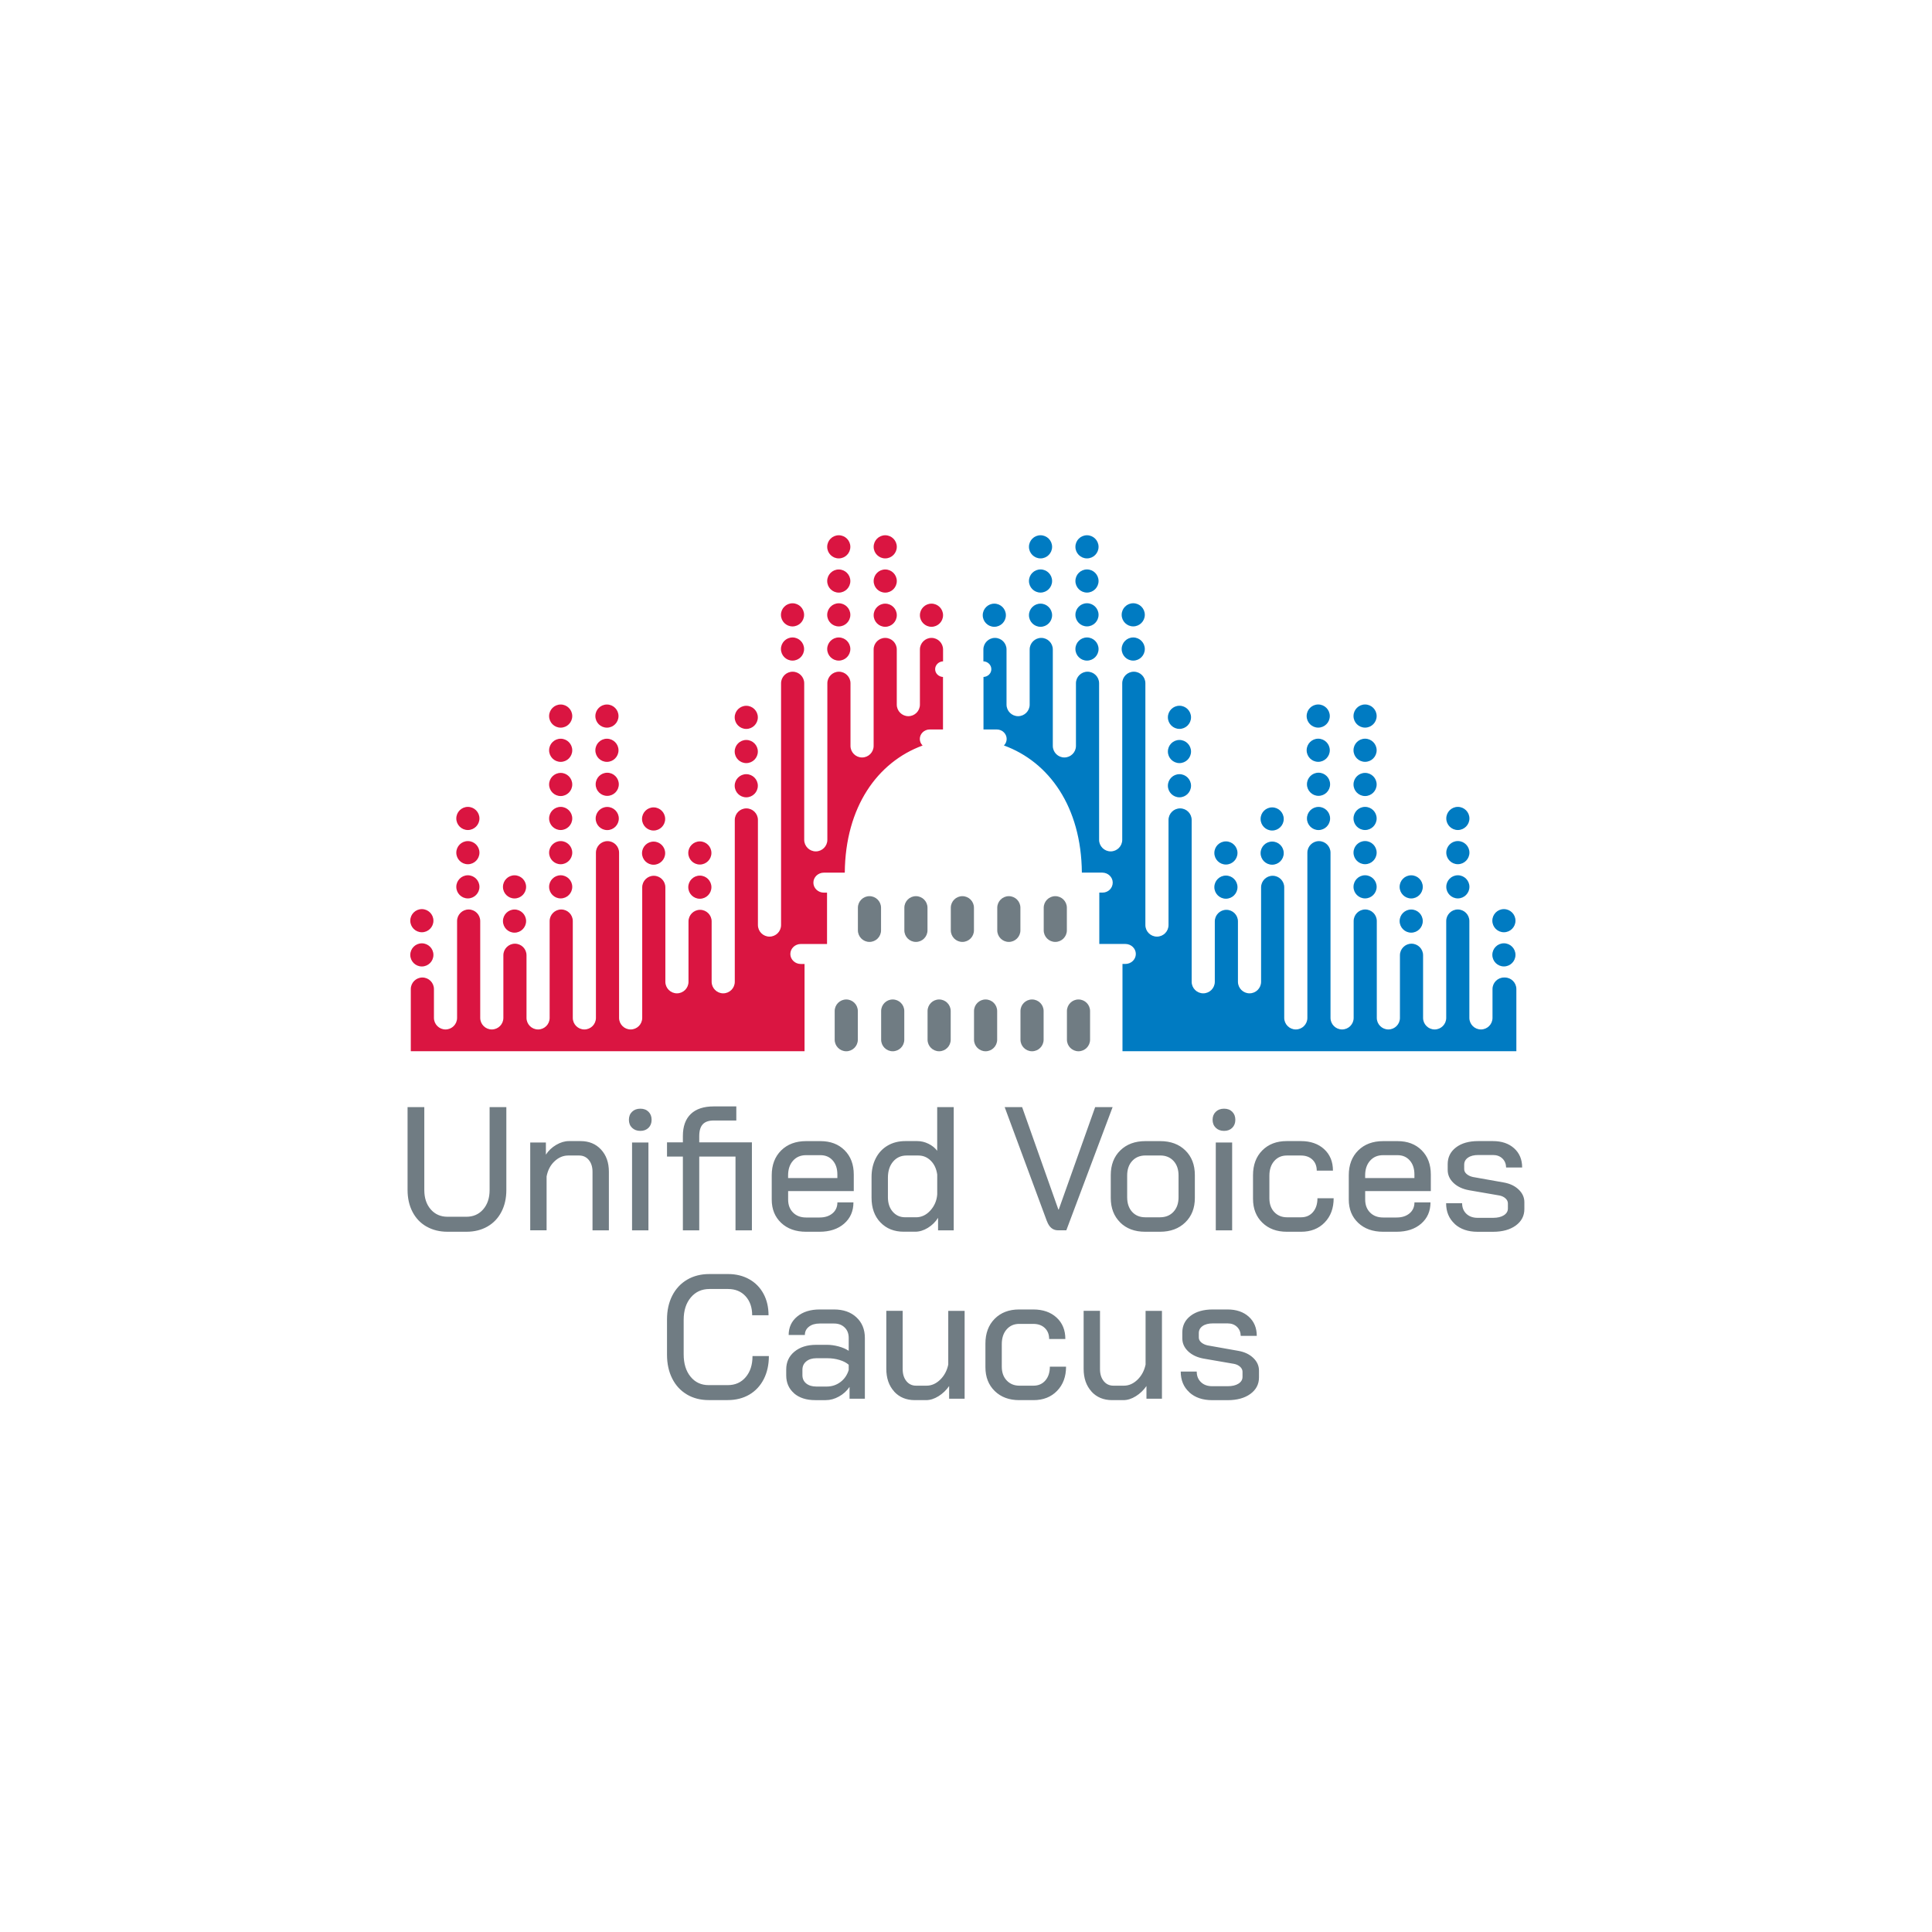 <?xml version="1.0" encoding="UTF-8"?><svg id="Layer_1" xmlns="http://www.w3.org/2000/svg" width="576" height="576" viewBox="0 0 576 576"><defs><style>.cls-1{fill:#707c83;}.cls-1,.cls-2,.cls-3{stroke-width:0px;}.cls-2{fill:#da1541;}.cls-3{fill:#007bc2;}</style></defs><path class="cls-3" d="M299.89,183.42c0,1.91-1.55,3.45-3.45,3.45-1.91,0-3.45-1.55-3.45-3.45,0-1.91,1.55-3.45,3.45-3.45,1.91,0,3.45,1.55,3.45,3.45ZM310.22,159.58c-1.91,0-3.45,1.55-3.45,3.45s1.55,3.45,3.45,3.45c1.91,0,3.45-1.55,3.45-3.45s-1.55-3.45-3.45-3.45ZM310.22,169.77c-1.91,0-3.45,1.55-3.45,3.45s1.55,3.45,3.45,3.45,3.45-1.55,3.45-3.45-1.55-3.45-3.45-3.45ZM324.07,159.58c-1.91,0-3.45,1.55-3.45,3.45s1.55,3.45,3.45,3.45c1.91,0,3.45-1.55,3.45-3.45s-1.55-3.45-3.45-3.45ZM324.07,169.77c-1.91,0-3.45,1.55-3.45,3.45s1.55,3.45,3.45,3.45,3.45-1.55,3.45-3.45-1.55-3.45-3.45-3.45ZM310.22,179.97c-1.91,0-3.45,1.55-3.45,3.45s1.55,3.45,3.45,3.45c1.91,0,3.45-1.55,3.45-3.45s-1.55-3.45-3.45-3.45ZM324.07,179.85c-1.91,0-3.45,1.55-3.45,3.45s1.55,3.45,3.45,3.45,3.45-1.55,3.45-3.45-1.55-3.45-3.45-3.45ZM324.07,190.05c-1.91,0-3.45,1.55-3.45,3.45s1.55,3.45,3.45,3.45c1.91,0,3.45-1.55,3.45-3.45s-1.55-3.45-3.45-3.45ZM337.86,179.85c-1.91,0-3.45,1.55-3.45,3.45,0,1.91,1.55,3.45,3.45,3.45s3.45-1.55,3.45-3.45-1.55-3.45-3.45-3.45ZM337.86,190.05c-1.91,0-3.45,1.55-3.45,3.45,0,1.91,1.55,3.45,3.45,3.45,1.91,0,3.45-1.55,3.45-3.45s-1.55-3.45-3.45-3.45ZM351.64,210.41c-1.91,0-3.45,1.55-3.45,3.45s1.55,3.45,3.45,3.45,3.45-1.55,3.45-3.45-1.55-3.45-3.45-3.45ZM351.64,220.61c-1.91,0-3.45,1.55-3.45,3.45s1.55,3.45,3.45,3.45c1.91,0,3.45-1.55,3.45-3.45s-1.55-3.45-3.45-3.45ZM351.64,230.81c-1.91,0-3.45,1.55-3.45,3.45s1.55,3.45,3.45,3.45,3.45-1.55,3.45-3.45-1.55-3.45-3.45-3.45ZM365.49,250.85c-1.91,0-3.45,1.55-3.45,3.45s1.55,3.45,3.45,3.45,3.45-1.55,3.45-3.45-1.55-3.45-3.45-3.45ZM365.49,261.04c-1.91,0-3.45,1.55-3.45,3.45s1.55,3.45,3.45,3.45,3.45-1.55,3.45-3.45-1.55-3.45-3.45-3.45ZM379.28,240.71c-1.91,0-3.45,1.55-3.45,3.45,0,1.91,1.55,3.45,3.45,3.45,1.91,0,3.45-1.55,3.45-3.45,0-1.91-1.55-3.45-3.45-3.45ZM379.28,250.9c-1.91,0-3.45,1.55-3.45,3.45,0,1.91,1.55,3.45,3.45,3.45,1.91,0,3.45-1.55,3.45-3.45,0-1.91-1.55-3.45-3.45-3.45ZM393.1,230.37c-1.91,0-3.45,1.55-3.45,3.45s1.55,3.45,3.45,3.45c1.91,0,3.45-1.55,3.45-3.45,0-1.91-1.55-3.45-3.45-3.45ZM393.1,240.57c-1.91,0-3.45,1.55-3.45,3.45s1.55,3.45,3.45,3.45c1.91,0,3.45-1.55,3.45-3.45,0-1.91-1.55-3.45-3.45-3.45ZM406.98,240.56c-1.91,0-3.45,1.55-3.45,3.45s1.55,3.45,3.45,3.45,3.45-1.55,3.45-3.45-1.55-3.45-3.45-3.45ZM406.98,250.75c-1.91,0-3.45,1.55-3.45,3.45s1.55,3.45,3.45,3.45,3.45-1.55,3.45-3.45-1.55-3.45-3.45-3.45ZM406.98,260.95c-1.91,0-3.45,1.55-3.45,3.45s1.55,3.45,3.45,3.45,3.45-1.55,3.45-3.45-1.55-3.45-3.45-3.45ZM406.98,210.03c-1.91,0-3.45,1.55-3.45,3.45s1.55,3.45,3.45,3.45c1.91,0,3.45-1.55,3.45-3.45s-1.55-3.45-3.45-3.45ZM406.98,220.23c-1.91,0-3.45,1.55-3.45,3.45s1.55,3.45,3.45,3.45,3.45-1.55,3.45-3.45-1.55-3.45-3.45-3.45ZM393.01,210.03c-1.91,0-3.45,1.55-3.45,3.45,0,1.91,1.55,3.45,3.45,3.45,1.91,0,3.45-1.55,3.45-3.45s-1.55-3.45-3.45-3.45ZM393.01,220.23c-1.91,0-3.45,1.55-3.45,3.45,0,1.91,1.55,3.45,3.45,3.45s3.45-1.55,3.45-3.45-1.55-3.45-3.45-3.45ZM406.98,230.43c-1.91,0-3.45,1.55-3.45,3.45s1.55,3.45,3.45,3.45,3.45-1.55,3.45-3.45-1.55-3.45-3.45-3.45ZM420.73,260.96c-1.91,0-3.45,1.55-3.45,3.45s1.55,3.45,3.45,3.45c1.91,0,3.45-1.55,3.45-3.45,0-1.91-1.55-3.45-3.45-3.45ZM420.73,271.16c-1.91,0-3.45,1.55-3.45,3.45s1.55,3.45,3.45,3.45c1.91,0,3.45-1.55,3.45-3.45,0-1.91-1.55-3.45-3.45-3.45ZM434.64,250.75c-1.91,0-3.45,1.55-3.45,3.45s1.55,3.45,3.45,3.45,3.45-1.55,3.45-3.45-1.55-3.45-3.45-3.45ZM434.64,240.56c-1.91,0-3.45,1.55-3.45,3.45s1.55,3.45,3.45,3.45,3.45-1.55,3.45-3.45-1.55-3.45-3.45-3.45ZM434.64,260.95c-1.91,0-3.45,1.55-3.45,3.45s1.55,3.45,3.45,3.45,3.45-1.55,3.45-3.45-1.55-3.45-3.45-3.45ZM448.37,271.04c-1.91,0-3.45,1.55-3.45,3.45,0,1.91,1.55,3.45,3.45,3.45s3.45-1.55,3.45-3.45c0-1.91-1.55-3.45-3.45-3.45ZM448.37,281.23c-1.91,0-3.45,1.55-3.45,3.45,0,1.91,1.55,3.45,3.45,3.45,1.91,0,3.45-1.55,3.45-3.45,0-1.91-1.55-3.45-3.45-3.45ZM448.42,291.43c-1.91,0-3.45,1.55-3.45,3.45v8.59c0,1.91-1.55,3.45-3.45,3.45s-3.45-1.55-3.45-3.45v-28.87c0-1.91-1.55-3.45-3.45-3.45s-3.45,1.55-3.45,3.45v28.87c0,1.91-1.55,3.45-3.45,3.45s-3.45-1.55-3.45-3.45v-18.67c0-1.91-1.55-3.45-3.45-3.45s-3.45,1.55-3.45,3.45v18.67c0,1.91-1.55,3.45-3.45,3.45s-3.45-1.55-3.45-3.45v-28.87c0-1.91-1.55-3.45-3.45-3.45s-3.45,1.55-3.45,3.45v28.87c0,1.91-1.55,3.45-3.45,3.45s-3.45-1.55-3.45-3.45v-49.25c0-1.91-1.55-3.45-3.45-3.45s-3.45,1.55-3.45,3.45v49.25c0,1.91-1.55,3.45-3.45,3.45s-3.45-1.55-3.45-3.45v-38.92c0-1.91-1.55-3.45-3.45-3.45s-3.45,1.55-3.45,3.45v28.15c0,1.91-1.55,3.45-3.45,3.45s-3.45-1.55-3.45-3.45v-18c0-1.91-1.55-3.45-3.45-3.45s-3.45,1.55-3.45,3.45v18c0,1.91-1.55,3.45-3.45,3.45s-3.45-1.55-3.45-3.45v-48.24c0-1.91-1.55-3.45-3.45-3.45s-3.45,1.55-3.45,3.45v31.33c0,1.91-1.55,3.45-3.45,3.45s-3.45-1.55-3.45-3.45v-72.08c0-1.91-1.55-3.45-3.45-3.45s-3.45,1.55-3.45,3.45v46.67c0,1.91-1.55,3.45-3.45,3.45s-3.45-1.55-3.45-3.45v-46.67c0-1.91-1.55-3.45-3.45-3.45s-3.45,1.55-3.45,3.45v18.67c0,1.91-1.55,3.45-3.45,3.45s-3.45-1.55-3.45-3.45v-28.75c0-1.91-1.55-3.45-3.45-3.45s-3.45,1.55-3.45,3.45v16.44c0,1.91-1.55,3.45-3.45,3.45s-3.45-1.55-3.45-3.45v-16.44c0-1.91-1.55-3.45-3.45-3.45s-3.45,1.55-3.45,3.45v3.54c1.31.04,2.37,1.07,2.37,2.34s-1.04,2.26-2.34,2.32v15.65h3.95c1.64,0,2.96,1.27,2.96,2.83,0,.75-.31,1.44-.82,1.94,13.44,4.9,23.07,18.25,23.24,37.91h6.08c1.72,0,3.12,1.34,3.12,2.98s-1.33,2.98-3.05,2.98h-.95v15.31h7.77c1.72,0,3.12,1.34,3.12,2.98s-1.4,2.98-3.12,2.98h-.86v26.01h117.43v-18.52c0-1.91-1.55-3.45-3.45-3.45Z"/><path class="cls-2" d="M277.71,179.97c1.91,0,3.45,1.55,3.45,3.45s-1.55,3.45-3.45,3.45-3.45-1.55-3.45-3.45c0-1.91,1.55-3.45,3.45-3.45ZM260.47,163.03c0,1.91,1.55,3.45,3.45,3.45s3.45-1.55,3.45-3.45-1.55-3.45-3.45-3.45-3.45,1.55-3.45,3.45ZM260.47,173.23c0,1.91,1.55,3.45,3.45,3.45s3.45-1.55,3.45-3.45-1.55-3.45-3.45-3.45-3.45,1.55-3.45,3.45ZM246.62,163.03c0,1.91,1.55,3.45,3.45,3.45s3.45-1.55,3.45-3.45-1.55-3.45-3.45-3.45-3.45,1.55-3.45,3.45ZM246.62,173.23c0,1.91,1.55,3.45,3.45,3.45s3.45-1.55,3.45-3.45-1.55-3.45-3.45-3.45-3.45,1.55-3.45,3.45ZM260.47,183.42c0,1.91,1.55,3.45,3.45,3.45s3.45-1.55,3.45-3.45c0-1.91-1.55-3.45-3.45-3.45s-3.45,1.55-3.45,3.45ZM246.62,183.31c0,1.91,1.55,3.45,3.45,3.45s3.45-1.55,3.45-3.45c0-1.91-1.55-3.45-3.45-3.45s-3.45,1.55-3.45,3.45ZM246.62,193.5c0,1.91,1.55,3.45,3.45,3.45s3.45-1.55,3.45-3.45c0-1.91-1.55-3.45-3.45-3.45s-3.45,1.55-3.45,3.45ZM232.83,183.31c0,1.91,1.55,3.45,3.45,3.45s3.45-1.55,3.45-3.45-1.55-3.45-3.45-3.45c-1.91,0-3.45,1.55-3.45,3.45ZM232.83,193.5c0,1.91,1.55,3.45,3.45,3.45,1.91,0,3.45-1.55,3.45-3.45,0-1.91-1.55-3.45-3.45-3.45-1.91,0-3.45,1.55-3.45,3.45ZM219.04,213.87c0,1.91,1.55,3.45,3.45,3.45s3.45-1.55,3.45-3.45-1.55-3.45-3.45-3.45-3.45,1.55-3.45,3.45ZM219.04,224.06c0,1.91,1.55,3.45,3.45,3.45,1.91,0,3.45-1.55,3.45-3.45s-1.55-3.45-3.45-3.45c-1.91,0-3.45,1.55-3.45,3.45ZM219.04,234.26c0,1.91,1.55,3.45,3.45,3.45s3.45-1.55,3.45-3.45-1.55-3.45-3.45-3.45-3.45,1.55-3.45,3.45ZM205.2,254.3c0,1.91,1.55,3.45,3.45,3.45s3.45-1.55,3.45-3.45-1.55-3.45-3.45-3.45-3.45,1.55-3.45,3.45ZM205.2,264.5c0,1.91,1.55,3.45,3.45,3.45s3.45-1.55,3.45-3.45-1.55-3.45-3.45-3.45-3.45,1.55-3.45,3.45ZM191.41,244.16c0,1.91,1.55,3.45,3.45,3.45s3.45-1.55,3.45-3.45c0-1.91-1.55-3.45-3.45-3.45s-3.45,1.55-3.45,3.45ZM191.41,254.36c0,1.91,1.55,3.45,3.45,3.45s3.45-1.55,3.45-3.45-1.55-3.45-3.45-3.45-3.45,1.55-3.45,3.45ZM177.59,233.83c0,1.91,1.55,3.45,3.45,3.45s3.45-1.55,3.45-3.45c0-1.91-1.55-3.45-3.45-3.45s-3.45,1.55-3.45,3.45ZM177.59,244.03c0,1.91,1.55,3.45,3.45,3.45s3.45-1.55,3.45-3.45-1.55-3.45-3.45-3.45-3.45,1.55-3.45,3.45ZM163.71,244.01c0,1.91,1.55,3.45,3.45,3.45s3.45-1.55,3.45-3.45-1.55-3.45-3.45-3.45-3.45,1.55-3.45,3.45ZM163.71,254.21c0,1.91,1.55,3.45,3.45,3.45s3.45-1.55,3.45-3.45-1.55-3.45-3.45-3.45-3.45,1.55-3.45,3.45ZM163.71,264.4c0,1.91,1.55,3.45,3.45,3.45s3.45-1.55,3.45-3.45-1.55-3.45-3.45-3.45-3.45,1.55-3.45,3.45ZM149.95,264.41c0,1.91,1.55,3.45,3.45,3.45s3.45-1.55,3.45-3.45-1.55-3.45-3.45-3.45-3.45,1.55-3.45,3.45ZM149.95,274.61c0,1.91,1.55,3.45,3.45,3.45s3.45-1.55,3.45-3.45-1.55-3.45-3.45-3.45-3.45,1.55-3.45,3.45ZM136.04,254.21c0,1.91,1.55,3.45,3.45,3.45s3.45-1.55,3.45-3.45-1.55-3.45-3.45-3.45-3.45,1.55-3.45,3.45ZM136.04,244.01c0,1.91,1.55,3.45,3.45,3.45s3.45-1.55,3.45-3.45-1.55-3.45-3.45-3.45-3.45,1.55-3.45,3.45ZM136.04,264.4c0,1.91,1.55,3.45,3.45,3.45s3.45-1.55,3.45-3.45-1.55-3.45-3.45-3.45-3.45,1.55-3.45,3.45ZM122.32,274.49c0,1.91,1.55,3.45,3.45,3.45,1.91,0,3.45-1.55,3.45-3.45s-1.55-3.45-3.45-3.45c-1.91,0-3.45,1.55-3.45,3.45ZM122.32,284.69c0,1.91,1.55,3.45,3.45,3.45,1.91,0,3.45-1.55,3.45-3.45s-1.55-3.45-3.45-3.45c-1.91,0-3.45,1.55-3.45,3.45ZM163.71,213.49c0,1.91,1.55,3.45,3.45,3.45s3.45-1.55,3.45-3.45-1.55-3.45-3.45-3.45-3.45,1.55-3.45,3.45ZM163.71,223.69c0,1.91,1.55,3.45,3.45,3.45s3.45-1.55,3.45-3.45-1.55-3.45-3.45-3.45-3.45,1.55-3.45,3.45ZM177.5,213.49c0,1.91,1.55,3.45,3.45,3.45s3.45-1.55,3.45-3.45-1.55-3.45-3.45-3.45-3.45,1.55-3.45,3.45ZM177.5,223.69c0,1.91,1.55,3.45,3.45,3.45s3.45-1.55,3.45-3.45-1.55-3.45-3.45-3.45-3.45,1.55-3.45,3.45ZM163.71,233.88c0,1.91,1.55,3.45,3.45,3.45s3.45-1.55,3.45-3.45-1.55-3.45-3.45-3.45-3.45,1.55-3.45,3.45ZM239.66,287.4h-.91c-1.72,0-3.12-1.34-3.12-2.98s1.4-2.98,3.12-2.98h7.82v-15.31h-.95c-1.72,0-3.12-1.34-3.12-2.98s1.4-2.98,3.12-2.98h6.24c.17-19.64,9.79-32.98,23.2-37.9-.51-.51-.83-1.2-.83-1.96,0-1.56,1.33-2.83,2.96-2.83h3.95v-15.65c-1.3-.06-2.34-1.07-2.34-2.32s1.05-2.29,2.36-2.34v-3.54c0-1.91-1.55-3.45-3.45-3.45s-3.45,1.55-3.45,3.45v16.44c0,1.91-1.55,3.45-3.45,3.45s-3.45-1.55-3.45-3.45v-16.44c0-1.91-1.55-3.45-3.45-3.45s-3.45,1.55-3.45,3.45v28.75c0,1.91-1.55,3.45-3.45,3.45s-3.45-1.55-3.45-3.45v-18.67c0-1.91-1.55-3.45-3.45-3.45s-3.45,1.55-3.45,3.45v46.67c0,1.91-1.55,3.45-3.45,3.45s-3.45-1.55-3.45-3.45v-46.67c0-1.91-1.55-3.45-3.45-3.45s-3.45,1.55-3.45,3.45v72.08c0,1.91-1.55,3.45-3.45,3.45s-3.45-1.55-3.45-3.45v-31.33c0-1.91-1.55-3.45-3.45-3.45s-3.45,1.55-3.45,3.45v48.24c0,1.91-1.55,3.45-3.45,3.45s-3.45-1.55-3.45-3.45v-18c0-1.91-1.55-3.45-3.45-3.45s-3.45,1.55-3.45,3.45v18c0,1.91-1.55,3.45-3.45,3.45s-3.45-1.55-3.45-3.45v-28.15c0-1.91-1.55-3.45-3.45-3.45s-3.45,1.55-3.45,3.45v38.92c0,1.91-1.55,3.45-3.45,3.45s-3.45-1.55-3.45-3.45v-49.25c0-1.91-1.55-3.45-3.45-3.45s-3.45,1.55-3.45,3.45v49.25c0,1.91-1.55,3.45-3.45,3.45s-3.45-1.55-3.45-3.45v-28.87c0-1.91-1.55-3.45-3.45-3.45s-3.45,1.55-3.45,3.45v28.87c0,1.91-1.55,3.45-3.45,3.45s-3.45-1.55-3.45-3.45v-18.67c0-1.91-1.55-3.45-3.45-3.45s-3.45,1.55-3.45,3.45v18.67c0,1.91-1.55,3.45-3.45,3.45s-3.45-1.55-3.45-3.45v-28.87c0-1.91-1.55-3.45-3.45-3.45s-3.45,1.55-3.45,3.45v28.87c0,1.91-1.55,3.45-3.45,3.45s-3.45-1.55-3.45-3.45v-8.59c0-1.91-1.55-3.45-3.45-3.45s-3.45,1.55-3.45,3.45v18.52h117.39v-26.01Z"/><path class="cls-1" d="M262.67,277.37c0,1.91-1.55,3.45-3.45,3.45s-3.45-1.55-3.45-3.45v-6.74c0-1.91,1.55-3.45,3.45-3.45s3.45,1.55,3.45,3.45v6.74ZM276.52,270.63c0-1.91-1.55-3.45-3.45-3.45s-3.45,1.55-3.45,3.45v6.74c0,1.91,1.55,3.45,3.45,3.45s3.45-1.55,3.45-3.45v-6.74ZM290.37,270.63c0-1.91-1.55-3.45-3.45-3.45s-3.45,1.55-3.45,3.45v6.74c0,1.91,1.55,3.45,3.45,3.45s3.45-1.55,3.45-3.45v-6.74ZM304.22,270.63c0-1.91-1.55-3.45-3.45-3.45s-3.45,1.55-3.45,3.45v6.74c0,1.91,1.55,3.45,3.45,3.45s3.45-1.55,3.45-3.45v-6.74ZM318.07,270.63c0-1.91-1.55-3.45-3.45-3.45s-3.45,1.55-3.45,3.45v6.74c0,1.91,1.55,3.45,3.45,3.45s3.45-1.55,3.45-3.45v-6.74ZM255.75,301.43c0-1.91-1.55-3.45-3.45-3.45-1.91,0-3.45,1.55-3.45,3.45v8.54c0,1.91,1.55,3.45,3.45,3.45s3.45-1.55,3.45-3.45v-8.54ZM269.6,301.43c0-1.91-1.55-3.45-3.45-3.45-1.91,0-3.45,1.55-3.45,3.45v8.54c0,1.91,1.55,3.45,3.45,3.45s3.45-1.55,3.45-3.45v-8.54ZM283.44,301.43c0-1.91-1.55-3.45-3.45-3.45-1.91,0-3.45,1.55-3.45,3.45v8.54c0,1.91,1.55,3.45,3.45,3.45s3.45-1.55,3.45-3.45v-8.54ZM297.29,301.43c0-1.91-1.55-3.45-3.45-3.45-1.91,0-3.45,1.55-3.45,3.45v8.54c0,1.91,1.55,3.45,3.45,3.45s3.45-1.55,3.45-3.45v-8.54ZM311.14,301.43c0-1.91-1.55-3.45-3.45-3.45-1.91,0-3.45,1.55-3.45,3.45v8.54c0,1.91,1.55,3.45,3.45,3.45s3.45-1.55,3.45-3.45v-8.54ZM324.99,301.43c0-1.91-1.55-3.45-3.45-3.45-1.91,0-3.45,1.55-3.45,3.45v8.54c0,1.91,1.55,3.45,3.45,3.45s3.45-1.55,3.45-3.45v-8.54Z"/><path class="cls-1" d="M127.15,365.68c-1.8-1.03-3.19-2.49-4.17-4.38-.98-1.89-1.47-4.06-1.47-6.51v-24.72h4.99v24.72c0,2.38.64,4.3,1.92,5.77,1.28,1.47,2.95,2.2,5.01,2.2h5.61c2.06,0,3.73-.73,5.01-2.2,1.28-1.47,1.92-3.39,1.92-5.77v-24.72h4.99v24.72c0,2.45-.49,4.62-1.47,6.51-.98,1.89-2.37,3.35-4.17,4.38-1.8,1.03-3.89,1.55-6.27,1.55h-5.61c-2.38,0-4.47-.52-6.27-1.55ZM158.08,340.62h4.67v3.62c.77-1.19,1.79-2.16,3.07-2.91,1.28-.75,2.54-1.13,3.8-1.13h3.46c2.52,0,4.56.84,6.11,2.52,1.56,1.68,2.34,3.88,2.34,6.61v17.48h-4.88v-17.48c0-1.43-.37-2.6-1.1-3.49-.73-.89-1.7-1.34-2.89-1.34h-3.25c-1.5,0-2.87.58-4.09,1.73-1.23,1.15-2.01,2.66-2.36,4.51v16.06h-4.88v-26.19ZM188.44,336.24c-.63-.61-.94-1.41-.94-2.39s.31-1.78.94-2.39c.63-.61,1.45-.92,2.47-.92s1.83.31,2.44.92c.61.61.92,1.41.92,2.39s-.31,1.78-.92,2.39c-.61.61-1.43.92-2.44.92s-1.84-.31-2.47-.92ZM188.44,340.62h4.88v26.19h-4.88v-26.19ZM224.16,366.81h-4.88v-21.99h-10.81v21.99h-4.88v-21.99h-4.73v-4.25h4.73v-1.89c0-2.87.79-5.05,2.36-6.56,1.57-1.5,3.85-2.26,6.82-2.26h6.75v4.2h-6.75c-1.47,0-2.55.38-3.25,1.13-.7.75-1.05,1.93-1.05,3.54v1.84h15.7v26.24ZM232.89,364.58c-1.87-1.77-2.81-4.08-2.81-6.95v-7.24c0-3.08.94-5.54,2.81-7.4,1.87-1.85,4.35-2.78,7.43-2.78h4.3c2.97,0,5.37.91,7.19,2.73,1.82,1.82,2.73,4.23,2.73,7.24v4.93h-19.57v2.52c0,1.61.49,2.9,1.47,3.88.98.98,2.27,1.47,3.88,1.47h4.04c1.57,0,2.85-.41,3.83-1.23.98-.82,1.47-1.92,1.47-3.28h4.78c0,2.62-.93,4.74-2.78,6.35-1.85,1.61-4.3,2.41-7.35,2.41h-3.99c-3.08,0-5.55-.88-7.43-2.65ZM249.65,351.22v-1.05c0-1.75-.46-3.15-1.39-4.2-.93-1.05-2.14-1.57-3.65-1.57h-4.3c-1.61,0-2.9.55-3.88,1.65-.98,1.1-1.47,2.56-1.47,4.38v.79h14.69ZM262.49,364.45c-1.77-1.85-2.65-4.3-2.65-7.35v-6.19c0-2.1.42-3.96,1.26-5.59s2.02-2.89,3.54-3.78c1.52-.89,3.28-1.34,5.27-1.34h3.57c1.12,0,2.22.26,3.31.79s1.96,1.23,2.62,2.1v-13.01h4.93v36.73h-4.67v-3.73c-.77,1.22-1.78,2.22-3.04,2.99-1.26.77-2.52,1.15-3.78,1.15h-3.41c-2.87,0-5.19-.93-6.95-2.78ZM273.07,362.92c1.64,0,3.08-.67,4.3-2.02,1.22-1.35,1.91-2.95,2.05-4.8v-5.93c-.24-1.71-.88-3.09-1.92-4.12-1.03-1.03-2.27-1.55-3.7-1.55h-3.52c-1.64,0-2.98.6-4.01,1.81-1.03,1.21-1.55,2.81-1.55,4.8v5.82c0,1.78.48,3.23,1.44,4.33.96,1.1,2.18,1.65,3.65,1.65h3.25ZM312.12,364.08l-12.59-34.01h5.2l10.81,30.54h.11l10.86-30.54h5.2l-13.8,36.73h-2.47c-1.54,0-2.64-.91-3.31-2.73ZM333.97,364.45c-1.87-1.85-2.81-4.29-2.81-7.29v-6.82c0-3.04.94-5.49,2.83-7.35,1.89-1.85,4.39-2.78,7.5-2.78h4.41c3.11,0,5.62.93,7.5,2.78,1.89,1.85,2.83,4.3,2.83,7.35v6.82c0,3.01-.95,5.44-2.86,7.29-1.91,1.85-4.42,2.78-7.53,2.78h-4.46c-3.08,0-5.55-.93-7.43-2.78ZM345.81,362.92c1.68,0,3.03-.54,4.04-1.63,1.01-1.08,1.52-2.54,1.52-4.36v-6.46c0-1.82-.5-3.27-1.49-4.35-1-1.08-2.32-1.63-3.96-1.63h-4.41c-1.64,0-2.96.54-3.96,1.63-1,1.08-1.5,2.54-1.5,4.35v6.46c0,1.82.49,3.27,1.47,4.36.98,1.08,2.29,1.63,3.94,1.63h4.36ZM362.47,336.24c-.63-.61-.95-1.41-.95-2.39s.32-1.78.95-2.39c.63-.61,1.45-.92,2.47-.92s1.83.31,2.44.92c.61.61.92,1.41.92,2.39s-.31,1.78-.92,2.39c-.61.61-1.43.92-2.44.92s-1.84-.31-2.47-.92ZM362.47,340.62h4.88v26.19h-4.88v-26.19ZM376.35,364.52c-1.85-1.8-2.78-4.17-2.78-7.11v-7.03c0-3.08.92-5.54,2.76-7.4,1.84-1.85,4.26-2.78,7.27-2.78h4.25c2.87,0,5.18.81,6.93,2.41,1.75,1.61,2.62,3.74,2.62,6.4h-4.83c0-1.37-.43-2.46-1.29-3.28s-2-1.23-3.44-1.23h-4.2c-1.54,0-2.79.55-3.75,1.65-.96,1.1-1.44,2.56-1.44,4.38v6.72c0,1.71.49,3.09,1.47,4.12.98,1.03,2.24,1.55,3.78,1.55h4.2c1.47,0,2.65-.52,3.54-1.55.89-1.03,1.34-2.41,1.34-4.12h4.83c0,2.97-.89,5.38-2.68,7.22-1.78,1.84-4.13,2.76-7.03,2.76h-4.25c-3.01,0-5.44-.9-7.29-2.7ZM404.93,364.58c-1.87-1.77-2.81-4.08-2.81-6.95v-7.24c0-3.08.94-5.54,2.81-7.4,1.87-1.85,4.35-2.78,7.43-2.78h4.3c2.97,0,5.37.91,7.19,2.73s2.73,4.23,2.73,7.24v4.93h-19.57v2.52c0,1.61.49,2.9,1.47,3.88.98.98,2.27,1.47,3.88,1.47h4.04c1.57,0,2.85-.41,3.83-1.23.98-.82,1.47-1.92,1.47-3.28h4.78c0,2.62-.93,4.74-2.78,6.35-1.85,1.61-4.3,2.41-7.35,2.41h-3.99c-3.08,0-5.55-.88-7.43-2.65ZM421.69,351.22v-1.05c0-1.75-.46-3.15-1.39-4.2-.93-1.05-2.14-1.57-3.65-1.57h-4.3c-1.61,0-2.9.55-3.88,1.65-.98,1.1-1.47,2.56-1.47,4.38v.79h14.69ZM433.71,364.89c-1.71-1.56-2.57-3.61-2.57-6.17h4.77c0,1.3.42,2.34,1.26,3.15.84.8,1.96,1.21,3.36,1.21h4.62c1.33,0,2.4-.25,3.2-.76.8-.51,1.21-1.18,1.21-2.02v-1.52c0-.56-.24-1.06-.71-1.49s-1.08-.73-1.81-.87l-9.08-1.57c-1.92-.35-3.46-1.08-4.62-2.18-1.15-1.1-1.73-2.39-1.73-3.86v-1.73c0-2.06.82-3.73,2.47-4.99,1.64-1.26,3.85-1.89,6.61-1.89h4.41c2.62,0,4.73.72,6.32,2.15,1.59,1.43,2.39,3.34,2.39,5.72h-4.78c-.03-1.12-.41-2.02-1.13-2.7-.72-.68-1.65-1.02-2.81-1.02h-4.36c-1.29,0-2.32.26-3.07.79-.75.52-1.13,1.23-1.13,2.1v1.31c0,.56.24,1.05.73,1.47.49.42,1.12.72,1.89.89l9.18,1.63c1.82.32,3.3,1.02,4.43,2.1,1.14,1.08,1.71,2.34,1.71,3.78v2.05c0,2.03-.86,3.66-2.57,4.91-1.71,1.24-3.97,1.86-6.77,1.86h-4.62c-2.83,0-5.11-.78-6.82-2.34ZM204.79,415.74c-1.89-1.12-3.35-2.7-4.38-4.75-1.03-2.05-1.55-4.42-1.55-7.11v-10.5c0-2.69.52-5.06,1.57-7.11,1.05-2.05,2.53-3.63,4.43-4.75,1.91-1.12,4.12-1.68,6.64-1.68h5.56c2.38,0,4.49.52,6.32,1.55,1.84,1.03,3.25,2.48,4.25,4.33s1.5,3.99,1.5,6.4h-4.88c0-2.34-.66-4.23-1.97-5.67-1.31-1.43-3.05-2.15-5.22-2.15h-5.56c-2.28,0-4.12.84-5.54,2.52-1.42,1.68-2.13,3.9-2.13,6.67v10.29c0,2.76.68,4.99,2.05,6.66,1.36,1.68,3.17,2.52,5.4,2.52h5.67c2.24,0,4.03-.79,5.38-2.39,1.35-1.59,2.02-3.68,2.02-6.27h4.88c0,2.59-.51,4.88-1.52,6.87-1.02,1.99-2.45,3.53-4.3,4.62-1.85,1.08-4.01,1.63-6.46,1.63h-5.67c-2.45,0-4.62-.56-6.51-1.68ZM236.76,415.4c-1.57-1.35-2.36-3.14-2.36-5.38v-1.73c0-2.2.82-3.98,2.47-5.33,1.64-1.35,3.8-2.02,6.45-2.02h3.31c1.05,0,2.17.16,3.36.47,1.19.32,2.2.75,3.04,1.31v-3.83c0-1.29-.4-2.34-1.21-3.12-.81-.79-1.85-1.18-3.15-1.18h-4.3c-1.33,0-2.4.32-3.2.95-.81.63-1.21,1.45-1.21,2.47h-4.83c0-2.27.85-4.11,2.55-5.51,1.7-1.4,3.93-2.1,6.69-2.1h4.3c2.76,0,4.99.78,6.66,2.34,1.68,1.56,2.52,3.61,2.52,6.17v18.1h-4.57v-3.52c-.81,1.19-1.85,2.14-3.15,2.86-1.29.72-2.61,1.08-3.94,1.08h-3.15c-2.62,0-4.72-.67-6.3-2.02ZM246.47,413.38c1.54,0,2.9-.45,4.09-1.34,1.19-.89,2.01-2.09,2.47-3.59v-1.57c-.67-.59-1.57-1.07-2.73-1.42-1.15-.35-2.34-.52-3.57-.52h-3.36c-1.23,0-2.22.31-2.99.94-.77.63-1.15,1.47-1.15,2.52v1.57c0,1.05.38,1.88,1.13,2.49.75.61,1.76.92,3.02.92h3.1ZM266.58,414.85c-1.56-1.71-2.34-3.97-2.34-6.77v-17.27h4.88v17.37c0,1.47.37,2.66,1.1,3.57.73.91,1.7,1.37,2.89,1.37h3.15c1.47,0,2.82-.6,4.04-1.78,1.22-1.19,2.03-2.69,2.41-4.51v-16.01h4.88v26.19h-4.62v-3.78c-.84,1.22-1.89,2.23-3.15,3.02-1.26.79-2.5,1.18-3.73,1.18h-3.36c-2.55,0-4.61-.86-6.17-2.57ZM296.57,414.72c-1.85-1.8-2.78-4.17-2.78-7.11v-7.03c0-3.08.92-5.54,2.76-7.4,1.84-1.85,4.26-2.78,7.27-2.78h4.25c2.87,0,5.18.81,6.93,2.41,1.75,1.61,2.62,3.74,2.62,6.4h-4.83c0-1.37-.43-2.46-1.29-3.28s-2-1.23-3.44-1.23h-4.2c-1.54,0-2.79.55-3.75,1.65-.96,1.1-1.44,2.56-1.44,4.38v6.72c0,1.71.49,3.09,1.47,4.12.98,1.03,2.24,1.55,3.78,1.55h4.2c1.47,0,2.65-.52,3.54-1.55.89-1.03,1.34-2.41,1.34-4.12h4.83c0,2.97-.89,5.38-2.68,7.22-1.78,1.84-4.13,2.76-7.03,2.76h-4.25c-3.01,0-5.44-.9-7.29-2.7ZM325.41,414.85c-1.56-1.71-2.34-3.97-2.34-6.77v-17.27h4.88v17.37c0,1.47.37,2.66,1.1,3.57.73.91,1.7,1.37,2.89,1.37h3.15c1.47,0,2.82-.6,4.04-1.78,1.22-1.19,2.03-2.69,2.41-4.51v-16.01h4.88v26.19h-4.62v-3.78c-.84,1.22-1.89,2.23-3.15,3.02s-2.5,1.18-3.73,1.18h-3.36c-2.55,0-4.61-.86-6.17-2.57ZM354.59,415.09c-1.72-1.56-2.57-3.61-2.57-6.17h4.77c0,1.3.42,2.34,1.26,3.15s1.96,1.21,3.36,1.21h4.62c1.33,0,2.4-.25,3.2-.76.8-.51,1.21-1.18,1.21-2.02v-1.52c0-.56-.24-1.06-.71-1.49s-1.08-.73-1.81-.87l-9.08-1.57c-1.92-.35-3.46-1.08-4.62-2.18-1.15-1.1-1.73-2.39-1.73-3.86v-1.73c0-2.06.82-3.73,2.47-4.99,1.64-1.26,3.85-1.89,6.61-1.89h4.41c2.62,0,4.73.72,6.32,2.15,1.59,1.43,2.39,3.34,2.39,5.72h-4.78c-.03-1.12-.41-2.02-1.13-2.7-.72-.68-1.65-1.02-2.81-1.02h-4.36c-1.29,0-2.32.26-3.07.79s-1.13,1.23-1.13,2.1v1.31c0,.56.24,1.05.73,1.47s1.12.72,1.89.89l9.18,1.63c1.82.32,3.3,1.02,4.43,2.1,1.14,1.08,1.71,2.34,1.71,3.78v2.05c0,2.03-.86,3.66-2.57,4.91-1.71,1.24-3.97,1.86-6.77,1.86h-4.62c-2.83,0-5.11-.78-6.82-2.34Z"/></svg>